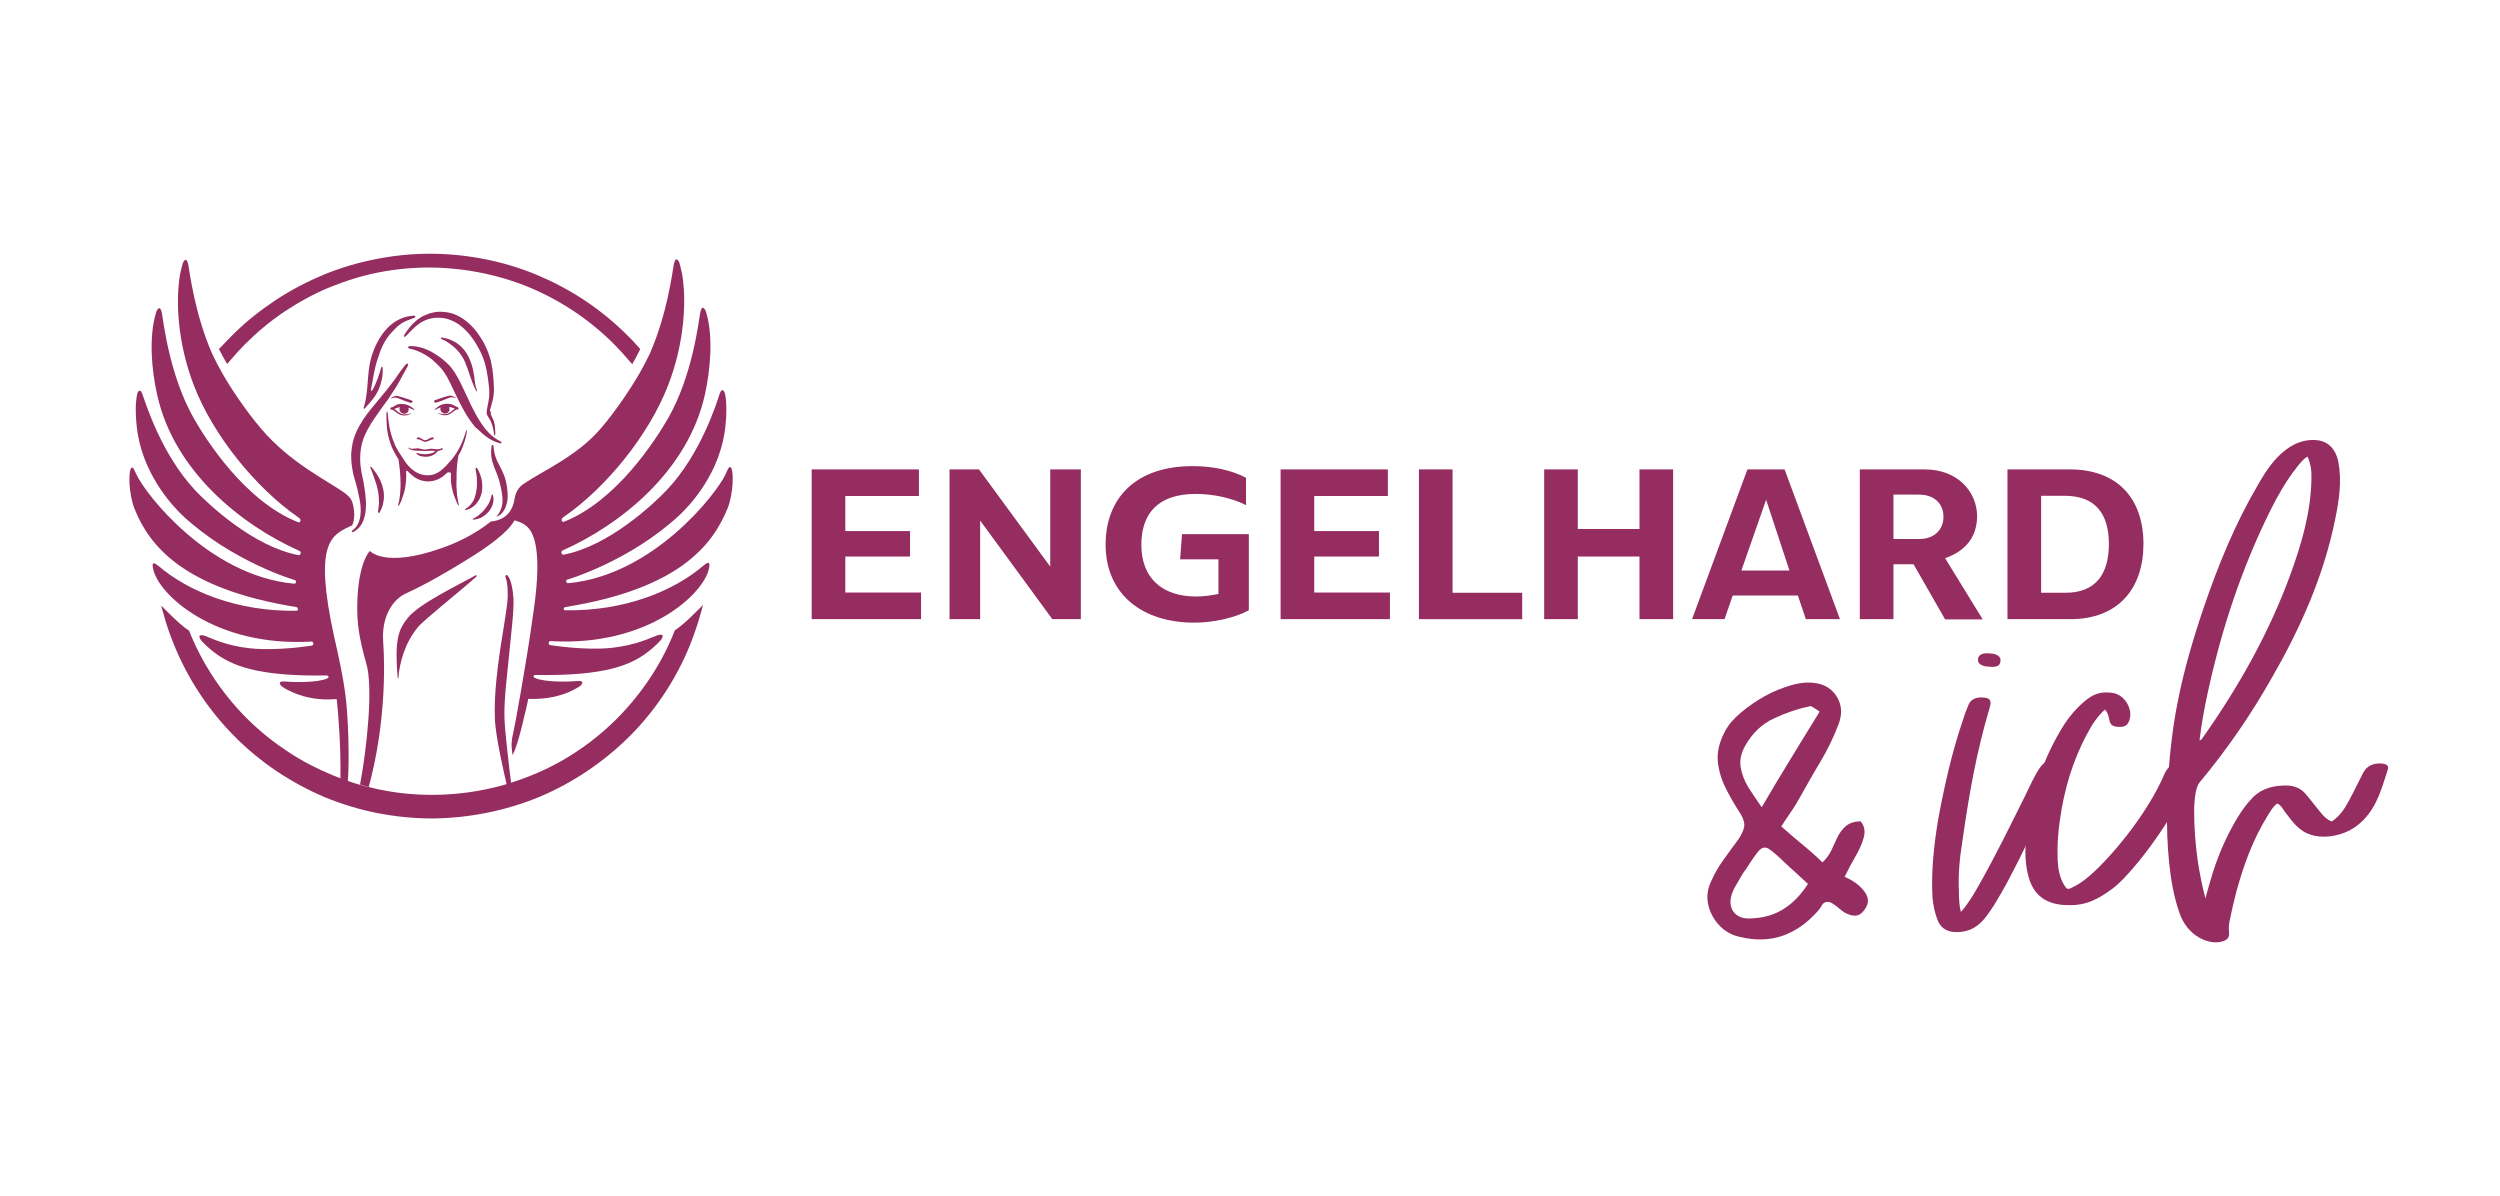 <?xml version="1.0" encoding="utf-8"?>
<!-- Generator: Adobe Illustrator 28.6.0, SVG Export Plug-In . SVG Version: 9.03 Build 54939)  -->
<svg version="1.0" id="Ebene_1" xmlns="http://www.w3.org/2000/svg" xmlns:xlink="http://www.w3.org/1999/xlink" x="0px" y="0px"
	 viewBox="0 0 1070 512" style="enable-background:new 0 0 1070 512;" xml:space="preserve">
<style type="text/css">
	.st0{fill:#FFFFFF;}
	.st1{fill:url(#SVGID_1_);}
	.st2{fill:#962D61;}
</style>
<g>
	<g>
		<g>
			<path class="st2" d="M394.2,253.6V265h-46.8v-64.1h45.9v11.4h-31.5v15h27.7v10.9h-27.7v15.4H394.2z"/>
			<path class="st2" d="M462.6,200.8V265h-12.2l-30.9-42.2V265h-13.1v-64.1H419l30.5,41.6v-41.6H462.6z"/>
			<path class="st2" d="M534.5,261.2c-6.2,3.4-15.7,5.3-23.3,5.3c-22.7,0-38-12.5-38-33.4c0-19.9,12.9-33.6,37.2-33.6
				c8.7,0,16.7,1.7,22.9,5v11.7c-6.2-3.2-14.4-4.8-21.5-4.8c-16.3,0-23.3,8.5-23.3,21.8c0,14.1,8.8,22.1,23.4,22.1
				c3.4,0,6.7-0.5,9.6-1.1v-14.8h-16.4l0.8-10.8h28.6V261.2z"/>
			<path class="st2" d="M594.9,253.6V265h-46.8v-64.1H594v11.4h-31.5v15h27.7v10.9h-27.7v15.4H594.9z"/>
			<path class="st2" d="M651.5,253.6V265h-44.2v-64.1h14.4v52.8H651.5z"/>
			<path class="st2" d="M716.1,200.8V265h-14.4v-26.8h-26.4V265h-14.4v-64.1h14.4v25.5h26.4v-25.5H716.1z"/>
			<path class="st2" d="M769.5,254.9h-27.9l-3.5,10.1h-13.9l23.7-64.1h15.9l23.7,64.1h-14.6L769.5,254.9z M765.9,244.2l-10-30.3
				l-10.6,30.3H765.9z"/>
			<path class="st2" d="M819,241.5h-8.6V265h-14.4v-64.1h27.7c14.5,0,22.3,9.8,22.5,19.7c0.1,9.2-5,15.3-13.7,18.3l16.1,26.2h-16.1
				L819,241.5z M810.4,230.7h11c6.5,0,10.4-4,10.4-9.5c0-5.7-4-9.5-10.4-9.5h-11V230.7z"/>
			<path class="st2" d="M917.4,232.8c0,19-10.7,32.2-31.3,32.2h-26.9v-64.1h26.4C906.4,200.8,917.4,213.5,917.4,232.8z M902.6,232.8
				c0-13-5.9-20.6-18.9-20.6h-10.1v41.5h10.5C897.2,253.7,902.6,245.4,902.6,232.8z"/>
		</g>
		<g>
			<g>
				<path class="st2" d="M175.4,191.8c-0.2-0.2-0.4-0.2-0.4-0.2c-0.2,0-0.2,0.3,0,0.4c0.2,0.1,0.5,0.2,0.5,0.3
					c1.7,0.9,3.9,0.5,5.5,0.7c1.7,0.2,3.4-0.3,5.1,0c0,0,0.2,0,0.2,0c-1,1.5-5.4,1.8-8,0.8c0,0-0.1,0-0.1,0.1c0.4,1.2,2.6,1.6,4,1.6
					c2.1,0,3.9-0.8,5-2.3c0,0,0,0,0,0c0.6-0.2,1.5-0.6,2-0.7c0,0,0,0,0,0c0.3-0.1,0.5-0.3,0.2-0.6c-0.4-0.2-1,0.3-1.3,0.3
					c-0.7,0.2-2,0-2.9-0.1c-1.3-0.2-1.7,0.2-3,0.3c-1.3,0.1-1.7-0.3-2.7-0.4C178.6,191.6,176.3,192.5,175.4,191.8z"/>
			</g>
			<g>
				<path class="st2" d="M179.3,188.1c0.1,0,0.2,0,0.4,0.1c0.3,0.1,0.6,0.2,0.8,0.4c0.2,0.1,0.4,0.2,0.7,0.3
					c0.3,0.1,0.6,0.2,0.9,0.2h0c0.3,0,0.6-0.1,0.9-0.2c0.2-0.1,0.5-0.2,0.7-0.3c0.3-0.2,0.5-0.3,0.8-0.4c0.1,0,0.2,0,0.4-0.1
					c0.3,0,0.6-0.1,0.7-0.3c0.1-0.2,0-0.3,0-0.4c-0.1-0.2-0.3-0.2-0.5-0.2c-0.6,0-1.1,0.3-1.6,0.6c-0.5,0.3-0.9,0.6-1.5,0.6
					c-0.6,0-1-0.3-1.5-0.6c-0.5-0.3-1-0.6-1.6-0.6c-0.1,0-0.3,0.1-0.5,0.2c-0.1,0.1-0.1,0.2,0,0.4
					C178.6,188,178.9,188.1,179.3,188.1z"/>
			</g>
			<g>
				<path class="st2" d="M177,135.1c-9.3,0.6-14.9,8.3-17.7,16.6c-1.4,4.2-1.7,8.6-2,13c-0.2,2.2-0.4,4.3-0.8,6.5
					c-0.2,0.9-0.4,1.9-0.7,2.8c-0.1,0.2-0.3,0.7-0.1,0.9c0.3,0.2,0.5-0.2,0.7-0.4c1-1.2,2.1-2.3,3.1-3.6c1.3-1.6,2.3-3.4,3-5.3
					c0.7-2,1.3-4.3,1.3-6.4c0-0.3,0.1-2.2-0.3-2.3c-0.4-0.1-0.7,1.8-0.8,2c-0.6,2-1.3,3.9-2.1,5.7c-0.1,0.2-1.5,3.5-1.8,2.6
					c-0.1-0.4,0.4-2.7,0.5-3.3c0.2-1.1,0.4-2.2,0.6-3.3c0.4-2.2,0.9-4.4,1.6-6.5c1.3-4.3,2.9-8.4,6-11.7c3.9-4.3,5.4-4.8,9.7-6.3
					C178.2,135.6,177.7,135,177,135.1z"/>
			</g>
			<g>
				<path class="st2" d="M209.7,175.6c0.1-0.3,0.2-0.7,0.3-1.1c0.4-1.5,1-3.2,1.2-5c0.1-0.9,0.2-1.9,0.2-2.9c0-1-0.1-1.9-0.1-2.9
					c-0.1-1.9-0.3-4-0.6-6c-0.2-1-0.4-2.1-0.6-3.2c-0.3-1.1-0.6-2.1-1-3.2c-0.4-1.1-0.8-2.1-1.3-3.1c-0.1-0.3-0.3-0.5-0.4-0.8
					c-0.1-0.3-0.3-0.5-0.4-0.8c-0.3-0.5-0.6-1-0.9-1.5c-1.1-1.8-2.3-3.5-3.7-5c-1.4-1.5-2.9-2.8-4.6-3.9c-1.7-1.1-3.5-1.9-5.3-2.3
					c-0.9-0.2-1.9-0.4-2.8-0.4c-0.9-0.1-1.8-0.1-2.7,0c-0.2,0-0.4,0-0.7,0.1c-0.2,0-0.4,0-0.6,0.1c-0.4,0.1-0.8,0.2-1.3,0.3
					c-0.4,0.1-0.8,0.2-1.2,0.4c-0.4,0.1-0.8,0.3-1.1,0.4c-1.5,0.6-2.8,1.5-3.9,2.4c-2.2,1.8-3.7,3.9-4.8,5.6c-1,1.5-0.4,1.9,0.8,0.6
					c0.8-0.9,3.3-3.6,5.5-5.1c2.1-1.3,4.6-2.3,7.5-2.3c0.8,0,1.5,0,2.3,0.1c0.8,0.1,1.5,0.3,2.3,0.5c1.5,0.5,3,1.2,4.5,2.2
					c2.8,2,5.3,4.8,7.3,8.1c0.3,0.5,0.5,0.9,0.8,1.4c0.1,0.2,0.3,0.5,0.4,0.7c0.1,0.2,0.2,0.5,0.4,0.7c0.5,0.9,0.9,1.9,1.3,2.8
					c0.4,1,0.7,1.9,1,2.9c0.3,1,0.5,1.9,0.7,2.9c0.4,1.9,0.7,3.9,0.9,5.7c0.1,0.9,0.2,1.9,0.3,2.7c0,0.9,0,1.7,0,2.6
					c-0.1,1.7-0.5,3.3-0.8,4.9c-0.1,0.4-0.1,0.8-0.2,1.2c0,0.2,0,0.4-0.1,0.6c0,0.2,0,0.4,0,0.7c0,0.5,0.2,1,0.4,1.3
					c0.2,0.4,0.4,0.7,0.6,1c0.4,0.6,0.7,1.1,0.9,1.7c0.2,0.6,0.4,1.1,0.6,1.7c0.3,1.1,0.5,2.2,0.6,3.1c0.1,1.2,0.6,1.2,0.6,0
					c0-1-0.1-2-0.2-3.2c-0.1-0.6-0.2-1.2-0.4-1.9c-0.2-0.7-0.5-1.3-0.8-1.9c-0.2-0.3-0.3-0.6-0.4-0.9c-0.1-0.1-0.1-0.3-0.1-0.4
					c0-0.1,0-0.2,0-0.4c0-0.1,0-0.3,0-0.4C209.7,175.9,209.7,175.8,209.7,175.6z"/>
			</g>
			<g>
				<path class="st2" d="M202.5,222.4c0.7,0,1.8-0.2,3.1-0.7c0.7-0.3,1.5-0.8,2.2-1.4c0.5-0.4,1-0.9,1.5-1.5
					c0.1-0.1,0.2-0.3,0.3-0.4c0.8-1.1,1.3-2.3,1.5-3.5c0.1-0.3,0.1-0.6,0.1-0.9c0-0.3,0-0.6,0-0.8c0-0.3,0-0.5-0.1-0.7
					c-0.1-0.2-0.1-0.4-0.1-0.6c-0.1-0.3-0.5-0.3-0.6,0c0,0.2-0.1,0.4-0.1,0.6c0,0.2-0.1,0.4-0.2,0.6c0,0.2-0.1,0.5-0.2,0.7
					c0,0.1-0.1,0.2-0.1,0.4c-0.1,0.1-0.1,0.2-0.2,0.4c-0.4,1-1.1,2.1-1.9,3.1c-0.9,1.2-2,2.1-2.9,2.9c-1,0.7-1.8,1.2-2.5,1.5
					C202.3,222.1,202.3,222.4,202.5,222.4z"/>
			</g>
			<g>
				<path class="st2" d="M202.2,157.2c-1.1-4.2-3.2-8.1-6.9-10.5c-1.6-1-3.5-1.8-5.4-2.1c-0.3-0.1-1.6-0.3-1.2,0.3
					c0.1,0.2,1.5,0.7,2.3,1.2c3.6,2.3,6.3,4.9,8,8.8c1.6,3.7,2.5,7.7,4.3,11.4c0.2,0.3,0.4,0.8,0.6,1.1c0.5,0.4,0.3-0.1,0.2-0.5
					c-0.3-0.8-0.5-1.6-0.7-2.5C203.1,162,202.8,159.6,202.2,157.2z"/>
			</g>
			<g>
				<path class="st2" d="M199.3,218.3c0.5-0.1,1.1-0.3,1.8-0.6c0.7-0.3,1.4-0.8,2.2-1.5c0.7-0.7,1.4-1.6,1.9-2.6
					c0.5-1,0.9-2.2,1.1-3.4c0.3-2.2,0.1-4.2-0.4-5.9c-0.5-1.7-1.1-3-1.7-3.9c-0.2-0.4-0.7-0.2-0.7,0.3c0.2,1,0.5,2.4,0.6,4
					c0.1,1.6,0.1,3.4-0.2,5.3c-0.2,1-0.4,2-0.7,2.9c-0.3,0.9-0.7,1.7-1.2,2.3c-0.9,1.4-2.1,2.2-2.9,2.7
					C198.9,218,199,218.4,199.3,218.3z"/>
			</g>
			<g>
				<path class="st2" d="M162.1,216.3c0,0.2,0,0.4,0,0.5c0,0.2,0,0.4-0.1,0.5c0,0.3-0.1,0.7-0.1,1c-0.1,0.3-0.1,0.6-0.1,0.8
					c-0.1,0.4,0.5,0.6,0.7,0.2c0.1-0.2,0.3-0.5,0.4-0.8c0.1-0.3,0.3-0.6,0.4-0.9c0.1-0.2,0.1-0.3,0.2-0.5c0.1-0.2,0.1-0.4,0.2-0.6
					c0.1-0.2,0.1-0.4,0.2-0.6c0-0.2,0.1-0.4,0.1-0.6c0.4-1.7,0.5-3.9,0-6c-0.5-2.4-1.5-4.4-2.5-6c-1-1.6-2-2.7-2.6-3.5
					c-0.2-0.2-0.5,0-0.4,0.3c0.4,0.9,0.9,2.3,1.5,4c0.6,1.7,1.3,3.6,1.7,5.7c0.4,1.9,0.5,3.7,0.5,5.3c0,0.2,0,0.4,0,0.6
					C162.1,215.9,162.1,216.1,162.1,216.3z"/>
			</g>
			<g>
				<path class="st2" d="M196.2,195c1-1.7,1.7-3.3,2.2-4.8c0.8-2.1,1.2-4,1.4-5.4c0.1-0.9-0.2-1-0.4-0.1c-0.4,1.4-1,3.2-1.9,5.2
					c-0.9,2-2.1,4.2-3.8,6.3c-0.2,0.3-0.4,0.5-0.7,0.8c-0.2,0.3-0.5,0.5-0.7,0.8c-0.5,0.5-0.9,1.1-1.4,1.6c-1,1-2.1,2-3.4,2.8
					c-0.6,0.4-1.3,0.6-2,0.9c-0.4,0.1-0.7,0.2-1.1,0.2c-0.2,0-0.4,0.1-0.6,0.1c-0.2,0-0.4,0-0.6,0c-0.8,0-1.5,0-2.3-0.2
					c-0.8-0.2-1.5-0.4-2.2-0.8c-0.6-0.3-1.3-0.7-1.8-1.1c-0.6-0.4-1.1-0.9-1.6-1.4c-0.5-0.5-1-1.1-1.4-1.6c-0.2-0.3-0.4-0.6-0.6-0.9
					c-0.2-0.3-0.4-0.6-0.6-0.9c-0.8-1.2-1.6-2.4-2.3-3.5c-0.7-1.2-1.3-2.3-1.7-3.5c-1-2.3-1.6-4.6-2-6.7c-0.4-2.1-0.6-4-0.7-5.6
					c-0.1-1.4-0.6-1.4-0.6,0c0,1.6,0,3.6,0.2,5.7c0.2,2.2,0.7,4.6,1.6,7.1c0.4,1.3,1,2.5,1.7,3.8c0.5,1,1.1,1.9,1.7,2.9
					c0.3,2.2,0.7,5.3,0.8,8.7c0.1,2.4,0,4.5-0.2,6.4c-0.2,1.9-0.5,3.4-0.8,4.4c-0.1,0.3,0.2,0.4,0.4,0.1c0.4-0.7,1-1.8,1.4-3.3
					c0.3-0.6,0.5-1.4,0.8-2.4c0.4-1.4,0.6-3,0.8-4.8c0.1-1.5,0.1-2.9,0-4.1c0.1-0.1,0.2-0.2,0.3-0.2c0.1,0,0.1,0,0.2,0
					c0.2,0.2,0.5,0.4,0.7,0.7c0.7,0.7,1.6,1.4,2.5,2.1c1.1,0.7,2.6,1.4,4.1,1.6c0.8,0.1,1.7,0.2,2.5,0.1c2.2-0.2,4.4-1.1,6.1-2.6
					c0.3-0.2,0.5-0.4,0.7-0.7c0.9-0.8,1.9-0.7,2.1-0.1c0,1,0,2,0,3c0.1,1.8,0.4,3.4,0.8,4.8c0.2,0.9,0.5,1.7,0.8,2.4
					c0.5,1.4,1,2.5,1.4,3.3c0.2,0.3,0.4,0.2,0.4-0.1c-0.3-1-0.6-2.5-0.8-4.4c-0.2-1.9-0.3-4-0.2-6.4
					C195.3,200.9,195.8,197.2,196.2,195z"/>
			</g>
			<g>
				<path class="st2" d="M175.4,173.8c-0.8-0.5-1.8-0.8-3-0.9c-1.3-0.1-2.4,0.1-3.3,0.7c-0.6,0.3-0.7,0.6-1.7,0.8
					c-0.5,0.1-0.5,0.8,0,0.9c1.5,0.1,2.8,2.3,5,2.5c1.6,0.2,2.7-0.4,3.4-0.7c0.2-0.1,0.3-0.3,0.1-0.2c-1.3,0.4-3.1,0.7-4.2,0.2
					c-1.8-0.9-2.2-1.8-3-2c0.7-0.4,1.6-0.7,2.5-0.8c-0.2,0.3-0.3,0.6-0.2,1c0.1,1,1,1.8,2.1,1.8c1.1-0.1,1.9-0.9,1.8-2
					c0-0.2-0.1-0.4-0.1-0.6c0.1,0,0.2,0.1,0.3,0.1c0.8,0.3,1.5,0.6,2,0.9c0.1,0.1,0.2,0,0.2,0c0,0,0.1-0.1,0-0.2
					C176.9,174.8,176.3,174.3,175.4,173.8z"/>
			</g>
			<g>
				<path class="st2" d="M176.2,171.4c-1.5-0.6-5.9-2-6.6-2c-0.9,0-2.7,1.2-2.7,1.2l1.7-0.4c0.6-0.1,1.2,0,1.7,0.2
					c1.6,0.7,4.5,1.8,5.3,2c0.3,0.1,0.5,0,0.7-0.1C176.7,172,176.6,171.5,176.2,171.4z"/>
			</g>
			<g>
				<path class="st2" d="M168.6,167.1c0.4-0.6,0.8-1.3,1.2-1.9c0.4-0.6,0.7-1.3,1.1-1.9c1.3-2.4,2.4-4.5,3.4-6.2
					c0.4-0.7,0.5-1.2,0.3-1.4c-0.2-0.2-0.7,0-1.3,0.7c-1.3,1.6-2.7,3.6-4.2,5.8c-0.4,0.5-0.8,1.1-1.2,1.6c-0.4,0.6-0.9,1.1-1.3,1.7
					c-0.9,1.2-1.9,2.4-2.9,3.6c-2,2.5-4.3,5.1-6.6,8.1c-1.1,1.5-2.2,3.1-3.2,4.9c-1,1.8-1.9,3.7-2.5,5.7c-0.7,2.3-1,4.7-1.1,6.9
					c0,2.3,0.2,4.5,0.6,6.6c0.1,0.5,0.2,1,0.3,1.5c0.1,0.5,0.2,1,0.4,1.5c0.1,0.5,0.2,1,0.4,1.4c0.1,0.5,0.2,0.9,0.4,1.4
					c0.5,1.8,0.9,3.6,1.2,5.2c0.2,0.8,2,7.8-0.6,12.3c-0.5,0.9-1.2,1.7-1.9,2.2c-0.4,0.3-0.6,0.6-0.5,0.8c0.1,0.2,0.4,0.2,1-0.1
					c0.8-0.5,1.7-1.2,2.5-2.2c0.8-1,1.4-2.2,1.8-3.7c0.2-0.7,0.4-1.5,0.5-2.2c0.1-0.8,0.2-1.6,0.2-2.4c0.1-1.6,0-3.4-0.2-5.2
					c-0.2-1.8-0.5-3.6-0.8-5.5c-0.2-0.9-0.4-1.9-0.6-2.8c-0.1-0.5-0.2-0.9-0.3-1.4c-0.1-0.5-0.1-1-0.2-1.4c-0.3-1.9-0.4-3.9-0.3-5.9
					c0.1-2,0.4-4,1-5.9c0.5-1.8,1.3-3.4,2.1-5c0.9-1.6,1.8-3.1,2.8-4.6c2-3,4.1-5.8,6-8.4C166.9,169.6,167.8,168.3,168.6,167.1z"/>
			</g>
			<g>
				<path class="st2" d="M186.1,175.4c0,0,0.1,0.1,0.2,0c0.5-0.3,1.2-0.6,2-0.9c0.1,0,0.2-0.1,0.3-0.1c-0.1,0.2-0.1,0.4-0.1,0.6
					c-0.1,1,0.8,1.9,1.8,2c1.1,0.1,2-0.7,2.1-1.8c0-0.4-0.1-0.7-0.2-1c0.9,0.1,1.8,0.3,2.5,0.8c-0.8,0.2-1.1,1.1-3,2
					c-1,0.5-2.9,0.2-4.2-0.2c-0.2-0.1-0.1,0.1,0.1,0.2c0.7,0.3,1.8,0.9,3.4,0.7c2.1-0.2,3.4-2.4,5-2.5c0.4,0,0.4-0.7,0-0.9
					c-1-0.3-1.2-0.5-1.7-0.8c-0.9-0.5-1.9-0.7-3.3-0.7c-1.2,0.1-2.2,0.4-3,0.9c-0.8,0.5-1.4,1-1.8,1.4
					C186,175.3,186,175.4,186.1,175.4z"/>
			</g>
			<g>
				<path class="st2" d="M186.8,172.3c0.8-0.2,3.7-1.3,5.3-2c0.6-0.2,1.1-0.3,1.7-0.2l1.6,0.4v0c-0.2-0.1-1.8-1.2-2.7-1.2
					c-0.8,0-5.1,1.4-6.6,2c-0.4,0.2-0.4,0.7-0.1,0.9C186.3,172.3,186.5,172.4,186.8,172.3z"/>
			</g>
			<g>
				<path class="st2" d="M206.3,185.4c0.9,0.8,1.8,1.5,2.7,2.1c1.8,1.2,3.5,1.8,4.9,2.2c0.9,0.2,1-0.4,0.3-0.8
					c-1.2-0.6-2.7-1.5-4.1-2.8c-0.7-0.6-1.4-1.4-2.2-2.3c-0.7-0.9-1.4-1.8-2.1-2.9c-1.4-2.1-2.7-4.5-4-7.1c-1.3-2.6-2.5-5.5-4-8.5
					c-0.6-1.3-1.3-2.7-2-3.9c-0.7-1.3-1.5-2.5-2.4-3.7c-0.2-0.3-0.5-0.6-0.7-0.9c-0.3-0.3-0.5-0.6-0.8-0.8c-0.5-0.5-1-1-1.5-1.4
					c-1-0.9-2-1.7-3.1-2.4c-1-0.7-2.1-1.3-3.1-1.9c-1-0.5-2.1-0.9-3.1-1.3c-2-0.6-3.9-0.9-5.4-0.9c-1.4,0-1.3,1-0.1,1.2
					c1.4,0.3,3.1,0.8,4.8,1.7c0.8,0.4,1.7,0.9,2.6,1.5c0.9,0.6,1.8,1.2,2.6,2c0.9,0.7,1.7,1.6,2.6,2.5c0.4,0.4,0.8,0.9,1.2,1.4
					c0.2,0.2,0.4,0.5,0.5,0.7c0.2,0.2,0.3,0.5,0.5,0.7c1.4,2.1,2.5,4.6,3.8,7.3c0.6,1.2,1.1,2.4,1.7,3.5l0,0c0.8,1.7,1.7,3.4,2.6,5
					c1.5,2.7,3.1,5.1,4.9,7.2C204.5,183.7,205.4,184.6,206.3,185.4z"/>
			</g>
			<path class="st2" d="M273.4,148.7c-1.8-2.1-3.7-4.1-5.6-5.9c-5.5-5.4-11.6-10.3-18.1-14.6c-6.4-4.2-13.3-7.8-20.5-10.8
				c-14.2-5.8-29.8-8.8-45.3-8.8c-7.8,0-15.5,0.8-23,2.3c-7.7,1.5-15.1,3.7-22.2,6.6c-7.2,3-14.1,6.6-20.5,10.8
				c-6.5,4.3-12.6,9.1-18.1,14.5c-1.9,1.9-3.8,3.9-5.7,5.9l-0.7,0.7l0.5,0.9c0.7,1.3,1.3,2.6,2,3.7l1,1.8l1.4-1.6
				c2-2.4,4.1-4.7,6.2-6.8c5.2-5.2,10.9-10,16.9-14c6.2-4.1,12.7-7.7,19.3-10.4c6.9-2.8,13.9-5,21-6.4c7.2-1.4,14.5-2.1,21.9-2.1
				c14.7,0.1,29.5,3,42.9,8.6c13.4,5.6,25.9,14,36.2,24.4c2.1,2.1,4.2,4.4,6.2,6.8l1.4,1.6l1-1.8c0.7-1.2,1.3-2.5,2-3.8l0.4-0.9
				L273.4,148.7z"/>
			<g>
				<path class="st2" d="M126.7,259.8c1.1,0.2,1,1.6,0.2,1.6c-25.5,0.4-46.3-8.3-59.1-19.2c-2.9-2.4-2.6-0.3-2.3,1.1
					c2,10.9,26.1,33.7,68,31.3c0.5,0,1.1,1.4,0,1.7c0,0-14.5,2.4-26.2,1.2c-10.9-1.1-17.3-4.6-19.4-5.3c-3.6-1.2-2.6,1-1.6,2.1
					c1.6,1.8,3.4,3.4,5.5,5c7.2,5.4,18,10.3,48,9.8c0.9,0,1.2,0.9,0.2,1.3c-4.3,1.9-14.7,1.6-17.9,1.3c-3.7-0.4-2.2,1.7-1,2.4
					c1,0.7,2.1,1.3,3.3,1.8c7.3,3.5,14.2,3.6,17.9,3.4c0.2,0,1.6-0.1,1.8-0.1c0.8,6.7,1.8,21.2,1.6,33.3c0,1.5,1.2,2.8,2.7,2.8h0.4
					c0.9-10.1,0.2-28.2-0.8-36.6c-1.1-9-3-17.5-5-26.3c-8.8-40.2-1.1-43.3,6.7-47.1c0.3-0.2,0.7-0.3,1-0.4c1.4-2.7,1-7.1,0.1-9.9
					c-0.7-2.1-1.9-2.9-3.4-4.1c-6.9-5-23.2-12.7-35.7-27.5c-6.4-7.5-13.2-17.6-16.8-24.1c-1.5-2.6-2.8-5.2-4-7.7
					c-7.5-17-9.7-35-10.3-38.3c-0.4-1.9-0.9-2.3-1.4-2c-0.5,0.2-0.9,1.1-1.1,1.8c-0.6,2.1-1.1,4.3-1.4,6.7
					c-1.2,9.4-0.9,26.5,6.3,45.2c8.2,21.3,26.5,43.9,44.8,56.5c1.4,0.9,0.8,2.4-0.2,2c-22.9-9-39.7-35.8-44.5-44.2
					c-10.6-18.5-13.1-41.5-13.8-45.3c-0.7-3.7-2.1-1.7-2.5-0.2c-3.2,10.4-1.9,24.9,0.5,35.3c7.3,32.8,36.2,55.7,60.9,66.7
					c1,0.4,0.4,2-0.4,1.8c-19.2-3.6-38.5-21.6-44.4-27.9c-14.4-15.5-21-37-22.3-40.6c-0.2-0.6-0.4-1.1-0.6-1.4
					c-1-1.4-1.7,0.3-1.9,1.5c-0.7,4-0.6,8.5-0.1,13.1c2,20,15.2,34.1,19.7,38.4c21.1,19.6,47.6,27.5,48.1,27.6
					c0.5,0.1,0.7,1.7-0.6,1.5c-36.2-3.4-63.3-38.1-67.3-46.7c-0.7-1.4-1.3-3.3-2-3c-1.6,0.8-1.4,11.2,1.2,17.7
					C63.8,233.3,78.2,252,126.7,259.8z"/>
			</g>
			<g>
				<path class="st2" d="M215,215.5c-0.1,1.3-1,4.1-2.6,5.7c2.5-0.6,4.7-4,4.9-8.4c0,0,0,0,0,0c0,0,0-0.1,0-0.1c0,0,0,0,0-0.1
					c0-2.3-0.3-4.7-0.9-7.1c-0.2-0.8-0.5-1.7-0.8-2.4c-0.3-0.8-0.7-1.5-1-2.2c-0.7-1.4-1.3-2.6-1.9-3.8c-0.5-1.2-0.9-2.3-1.1-3.3
					c-0.2-1-0.3-2-0.4-2.9c-0.1-0.7-0.7-0.7-0.8,0c-0.1,0.8-0.2,1.9-0.2,3c0,1.2,0.2,2.5,0.6,3.9c0.4,1.4,0.9,2.7,1.5,4.1
					c0.6,1.4,1.1,2.8,1.5,4.3c0.8,3.2,1.4,6.2,1.3,8.8C215,215.1,215,215.3,215,215.5z"/>
			</g>
			<g>
				<path class="st2" d="M217.1,246.2c-0.5-0.2-0.9,0.3-0.4,1.4c0.4,1,0.6,2.3,0.7,3.6"/>
			</g>
			<g>
				<path class="st2" d="M203.6,246.2c-7.8,4.4-24.3,12.2-29.1,18.3c-4.2,5.2-5.6,9.7-4.3,25.7c0,0.2,0.3,0.2,0.3,0
					c0.5-6.6,2.8-15.1,8.4-21.8c2.5-3.1,17.5-14.9,25.1-21.7C204.1,246.5,203.9,246,203.6,246.2z"/>
			</g>
			<path class="st2" d="M298,261.8c-3.7,3.7-6.4,6.1-8.9,7.8l-0.3,0.2l-0.1,0.3c-0.4,0.9-0.7,1.8-1.1,2.7
				c-5.6,13.2-14.1,25.5-24.4,35.6c-5.2,5.1-10.8,9.6-16.9,13.6c-5.9,3.9-12.4,7.3-19.2,10c-2.7,1.1-5.6,2.1-8.6,3.1
				c-0.1,0-3,0.9-3,0.9c-10,2.8-20.3,4.2-30.7,4.2c-7.2,0-14.5-0.7-21.5-2.1c-1.6-0.3-3.3-0.7-5.2-1.2l0,0l-1.4-0.3l0,0
				c-1.3-0.3-3.3-0.9-3.6-1l-1.4-0.4c-3.1-1-6.2-2.1-9.1-3.3c-6.8-2.8-13.2-6.1-19.1-10c-6.1-4-11.8-8.5-16.9-13.5
				c-10.4-10.1-18.8-22.4-24.5-35.6c-0.4-0.8-0.7-1.7-1-2.5L81,270l-0.3-0.2c-2.5-1.7-5.2-4.1-8.8-7.7l-2.9-2.9l1.1,4
				c1.2,4.4,2.7,8.7,4.4,12.8c5.8,14.4,14.7,27.9,25.7,39c5.5,5.6,11.6,10.6,18.1,15c6.6,4.4,13.6,8.2,20.7,11.2
				c7.3,3,14.9,5.3,22.5,6.8c7.7,1.5,15.5,2.3,23.4,2.3c15.7-0.1,31.6-3.3,45.9-9.2c14.3-6,27.7-15,38.8-26.1
				c11-11,19.9-24.5,25.7-38.9c1.7-4.2,3.2-8.6,4.5-13.2l1.1-4L298,261.8z"/>
			<g>
				<path class="st2" d="M215.9,306.8c-0.1-4.7,0.3-9.7,0.8-14.8c0.9-9.3,1.9-18,2.6-25.7c0.2-1.9,0.3-3.8,0.4-5.6
					c0-0.9,0.1-1.8,0.1-2.6c0-0.9,0-1.7-0.1-2.5c-0.1-1.6-0.3-3.2-0.6-4.6c-0.3-1.4-0.6-2.7-1.3-3.9c-0.3-0.5-0.6-0.8-0.9-1
					c-0.3-0.1-0.8,0.6-0.4,1.4c0.4,1,0.6,2.3,0.7,3.6c0.1,1.4,0.1,2.8,0.1,4.4c-0.1,1.6-0.2,3.2-0.5,4.9c-0.2,1.7-0.5,3.5-0.8,5.4
					c-1.2,7.6-2.7,16.3-3.6,25.7c-0.5,5.2-0.8,11-0.6,16c0.3,8.2,4.3,25,5.1,28.4c1.1-0.3,1.8-0.4,1.9-0.4
					C218.2,330.7,215.9,311.9,215.9,306.8z"/>
			</g>
			<g>
				<path class="st2" d="M157.7,335.9C157.7,335.9,157.7,335.9,157.7,335.9c-0.1,0-0.2-0.1-0.3-0.1L157.7,335.9z"/>
			</g>
			<g>
				<path class="st2" d="M156.9,335.7l-0.1,0c0,0,0,0,0,0C156.8,335.7,156.8,335.7,156.9,335.7z"/>
			</g>
			<path class="st2" d="M242.1,259.8c48.5-7.8,62.9-26.5,69.3-42.2c2.6-6.5,2.8-16.9,1.2-17.7c-0.7-0.3-1.4,1.6-2,3
				c-4,8.6-31.1,43.3-67.3,46.7c-1.3,0.1-1.1-1.4-0.6-1.5c0.5-0.1,27-8,48.1-27.6c4.6-4.3,17.8-18.4,19.7-38.4
				c0.5-4.6,0.6-9.1-0.1-13.1c-0.2-1.2-1-2.9-1.9-1.5c-0.2,0.3-0.4,0.8-0.6,1.4c-1.2,3.6-7.8,25.1-22.3,40.6
				c-5.9,6.3-25.2,24.3-44.4,27.9c-0.8,0.2-1.4-1.4-0.4-1.8c24.7-11,53.6-33.9,60.9-66.7c2.3-10.4,3.7-24.9,0.5-35.3
				c-0.4-1.4-1.8-3.5-2.5,0.2c-0.7,3.7-3.2,26.8-13.8,45.3c-4.9,8.5-21.7,35.2-44.5,44.2c-1,0.4-1.6-1.1-0.2-2
				c18.3-12.6,36.6-35.2,44.8-56.5c7.2-18.7,7.5-35.9,6.3-45.2c-0.3-2.3-0.8-4.6-1.4-6.7c-0.2-0.7-0.6-1.6-1.1-1.8
				c-0.5-0.3-1,0.1-1.4,2c-0.6,3.3-2.8,21.3-10.3,38.3c-1.2,2.5-2.5,5.1-4,7.7c-3.6,6.4-10.4,16.6-16.8,24.1
				c-10.2,12-24.8,18.2-33.2,23.9c-2.1,1.4-3.4,3.6-3.8,6.1c-0.6,4.1-2.7,9.3-10.2,10c0,0,0,0,0,0c-1.4,1.1-3.1,2.4-5,3.6
				c-4.3,2.8-9.9,5.7-16.4,7.9c-24.1,8.5-30.4,1.1-30.4,1.1c-3.3,3.9-5.3,12.6-5.4,23.4c-0.1,7.2,0.7,13.7,3.9,24.9
				c3,10,0.2,36.4-2.7,51.7l3.1,0.9c0.1,0,0.4,0.2,0.6,0.2c7.2-26.4,7-51.8,6.2-62.2c-0.8-10.9,4.2-18.1,9.5-20.6
				c9-4.1,17.5-9.1,25.8-14.2c10.2-6.2,18.4-12.4,20.9-17.2c4.6,1.4,9,3,9.7,16.4c0.6,11.2-1.9,24.4-2.7,30.6
				c-0.7,5.1-2.5,16-4.2,25.9c-0.2,0.9-0.3,1.9-0.5,2.8c-0.4,2.4-1.2,6.7-1.8,10.1c-0.5,2.4-1,4.9-1.5,7.4c-0.2,1.1-0.3,2.9-0.2,4
				c0.1,1.1,0.2,2.1,0.4,3.2c0.1,0,0.1,0,0.1-0.1c1.9-3.9,3.5-10.4,4.8-16c0.7-2.7,1.3-5.3,1.8-7.9c3.8,0.2,11.4,0,18.5-3.4
				c1.2-0.6,2.3-1.2,3.3-1.8c1.2-0.8,2.7-2.8-1-2.4c-3.2,0.3-13.6,0.6-17.9-1.3c-1-0.5-0.7-1.3,0.2-1.3c30.1,0.5,40.9-4.4,48-9.8
				c2.1-1.6,3.9-3.2,5.5-5c1-1.1,2-3.3-1.6-2.1c-2.1,0.7-8.4,4.1-19.4,5.3c-11.7,1.2-26.2-1.2-26.2-1.2c-1.1-0.2-0.6-1.7,0-1.7
				c41.9,2.5,66-20.4,68-31.3c0.3-1.4,0.5-3.5-2.3-1.1c-12.8,10.9-33.6,19.6-59.1,19.2C241.1,261.4,240.9,260,242.1,259.8z"/>
		</g>
	</g>
	<g>
		<g>
			<path class="st2" d="M881.9,329.1c-0.9,2.1-1.5,4.1-2.4,6.2c-6.5,14.5-13.3,29-20.7,42.9c-3,5.3-5.9,10.7-9.8,15.4
				c-3.6,4.1-7.7,5.6-12.7,5.3c-3.6-0.3-5.9-2.1-7.1-5.3c-1.2-3.3-1.8-6.2-2.1-9.5c-0.6-11.3,0.6-22.2,2.4-33.2
				c2.7-14.5,5.9-29,10.7-42.9c0.6-2.1,1.5-4.4,2.4-6.5c0.9-2.1,3-3,5.3-3c3.9,0,4.7,1.2,3.6,4.7c-5.6,18.7-8.9,37.6-11.6,56.9
				c-1.2,7.1-1.8,14.2-1.5,21.3c0,0,0,6.8,0.9,8.9c2.7-3,5.6-7.7,7.4-11c7.1-12.4,13.3-25.2,19.8-38.2c2.1-4.1,3.9-8.6,6.5-12.4
				c2.1-3,4.4-3.9,7.1-3C881.6,326.4,882.5,327.3,881.9,329.1z M846.6,282.1c0-2,2.4-2.8,5.2-2.4c2.4,0,4.8,1.2,4.4,3.2
				c0,2.4-2.4,2.8-5.2,2.4C848.6,285.3,846.2,284.1,846.6,282.1z"/>
			<path class="st2" d="M867.9,374c-1.2-5.1-1.2-10.2-0.7-15.3c1.6-16.1,6.1-31.4,14.5-45.7c2.7-4.7,6-9,10.2-12.6
				c3.8-3.3,6.9-4.5,12-3.9c5.9,0.7,9.8,8.2,6.9,13c-1,1.6-2.7,1.7-4.4,1.6c-1.6-0.1-2.9-0.6-3.4-2.2c-0.5-1.6-0.4-3.4-2.1-5.2
				c-3.4,3.1-5.6,6.6-7.5,10.2c-6.4,11.8-10,24.3-11.8,37.3c-0.8,5.7-1.2,11.4-0.9,17.2c0.2,3.6,0.8,7.1,2.7,10.3
				c1.2,1.9,1.5,2.2,3.6,1.1c2.8-1.3,5.2-3.1,7.5-5.1c7.5-6.4,24.1-25,32.1-43.9c0.9-1.8,3.1-5.2,9.5-5.2c2.9,0,3.3,3.4,2.2,6.2
				c-9.9,22.5-27.3,43.5-34.1,48.5c-5.9,4.3-11,7.3-18.9,7.1C875.6,387.4,869.9,383,867.9,374z"/>
			<path class="st2" d="M932.6,390.1L932.6,390.1c-8.1-23.3-5.3-65.9-0.7-88.9l0,0c2.7-14,6.7-27.6,11.3-41.2
				c6.2-18.1,13.4-35.8,23.1-52.3c2.9-5,11.3-20.7,25.4-19.3c4.8,0.5,8,3.8,9.1,9.2c1.6,8.4,0.3,16.7-1.4,24.9
				c-4.9,24.1-14.8,46.3-27,67.5c-9,15.9-19.3,30.9-31,44.9c-0.9,1.1-1.6,3.2-2,6.7c-0.2,2.1-0.3,3.7-0.3,4.2
				c-0.1,16.4,2.3,28.9,4.8,38.7c1.1-4.2,1.8-6.1,2.1-7.4c2.7-9.5,6.5-18.7,11.8-27.4c1.8-3,3.9-5.8,6.4-8.4c4-4,9.1-5.2,14.8-5.1
				c3.1,0.1,5.8,1.3,7.7,3.5c1.7,1.9,3.2,4,4.9,6c1.8,2.2,3.3,4.7,6.4,5.9c3.6-2.4,5.7-5.8,7.5-9.2c2.1-3.8,3.9-7.8,5.9-11.6
				c1.6-3,4.3-4.3,8.1-4c2,0.2,3,1,2.5,2.5c-2.5,7.5-4.3,15.3-10.4,21.6c-3.7,3.8-8.2,6.2-14,7c-6.2,0.8-11.2-0.7-15.1-4.8
				c-1.7-1.8-3.1-3.8-4.6-5.7c-0.9-1.2-1.4-2.6-3.2-3.5c-1.8,1.2-2.8,3.1-3.9,4.8c-6.5,10.4-10.5,21.5-13.6,32.8
				c-1,3.8-1.9,7.7-2.7,11.6c-0.4,1.8-0.7,3.7-0.5,5.6c0.3,2.7-0.6,3.7-3.5,4.4C945.6,404.3,936,401,932.6,390.1z M942.8,315.7
				c15.4-21.8,28.4-44.9,37.6-70.1c4.8-13.2,8.7-26.7,8.9-40.9c0.1-3.1-0.3-6.2-1.7-9.3c-2.1,1.3-3.4,3.1-4.8,4.9
				c-4.3,5.5-7.8,11.6-10.9,17.8c-12.5,25.1-21.2,51.5-27.1,78.9c-1.4,6.5-2.6,13-3.4,19.9C942.3,316.7,942.5,316.1,942.8,315.7z"/>
		</g>
		<g>
			<path class="st2" d="M744.7,401c-3.4-0.7-6.3-2.3-8.7-4.8c-2.4-2.5-4-5.4-4.8-8.7c-0.8-3.3-0.5-6.6,0.9-9.7
				c1.5-3.5,3.3-6.7,5.4-9.6c2.1-3,4.3-5.9,6.5-8.9c1.3-1.9,2.1-3.7,2.5-5.3c0.3-1.6-0.3-3.8-2-6.4c-2.2-3.4-4.2-6.8-6-10.5
				c-1.8-3.6-2.9-7.4-3.3-11.4c-0.3-4,0.7-8.2,3.1-12.7c1.4-2.7,3.7-5.4,6.8-8c3.1-2.6,6.5-5,10.3-7.1c3.8-2.1,7.7-3.6,11.5-4.7
				c3.9-1.1,7.3-1.3,10.3-0.8c4.1,0.6,7.2,2.7,9.2,6.2c2,3.5,2.1,7.5,0.3,11.9c-2.1,5.5-4.7,10.7-7.6,15.6c-3,4.9-5.8,10-8.7,15.1
				c-1.1,2.1-2.4,4.2-3.8,6.2c-1.4,2-2.8,4.1-4.2,6.3c2.9,2.6,6,5.3,9.2,7.9c3.2,2.6,6,5.1,8.4,7.5c1.5-1.3,2.7-3,3.7-4.9
				c0.9-2,1.8-3.9,2.7-5.8c0.9-1.9,2.1-3.5,3.6-4.8c1.5-1.3,3.6-2,6.3-2.1c1.7,1.9,2.1,4.2,1.4,6.9c-0.7,2.7-2,5.5-3.7,8.4
				c-1.7,2.9-3.2,5.8-4.5,8.5c3.5,1.5,6.2,3.4,8.1,5.8c2,2.4,2.4,4.7,1.2,7c-1.4,2.6-3.1,3.9-5.1,3.8c-2-0.1-3.8-0.9-5.6-2.3
				c-2.7-2.4-4.6-3.6-5.7-3.6c-1.2,0-2,0.4-2.6,1.4c-0.5,1-1.2,1.9-2,2.8c-4.5,5-9.5,8.5-15.1,10.4
				C757.3,402.4,751.3,402.6,744.7,401z M750.8,393c9.5-0.6,17.1-5.5,23-14.7c-1.8-1.7-3.5-3.2-5-4.6c-1.5-1.3-3-2.7-4.6-4.2
				c-3.2-3.1-5.5-5.1-7-6.1c-1.5-1-2.9-0.8-4.2,0.5c-1.2,1.3-3,3.8-5.4,7.6c-1,1.3-1.9,2.7-2.7,4.1c-0.8,1.4-1.6,2.9-2.6,4.5
				c-2,4-2.2,7.2-0.6,9.8C743.4,392.5,746.4,393.5,750.8,393z M754,345.5c4.1-7,8.2-13.9,12.4-20.7c4.1-6.8,8.3-13.5,12.4-20.2
				c-0.6-0.4-1.2-0.9-1.9-1.3c-0.7-0.4-1.3-0.8-1.8-1.1c-5.5,1.1-10.8,2.9-15.9,5.3c-5.1,2.4-9.1,6.2-12.1,11.4
				c-1.9,3.3-2.6,6.4-2.1,9.4c0.5,3,1.6,5.9,3.3,8.7C750.1,339.8,752,342.6,754,345.5z"/>
		</g>
	</g>
</g>
</svg>
